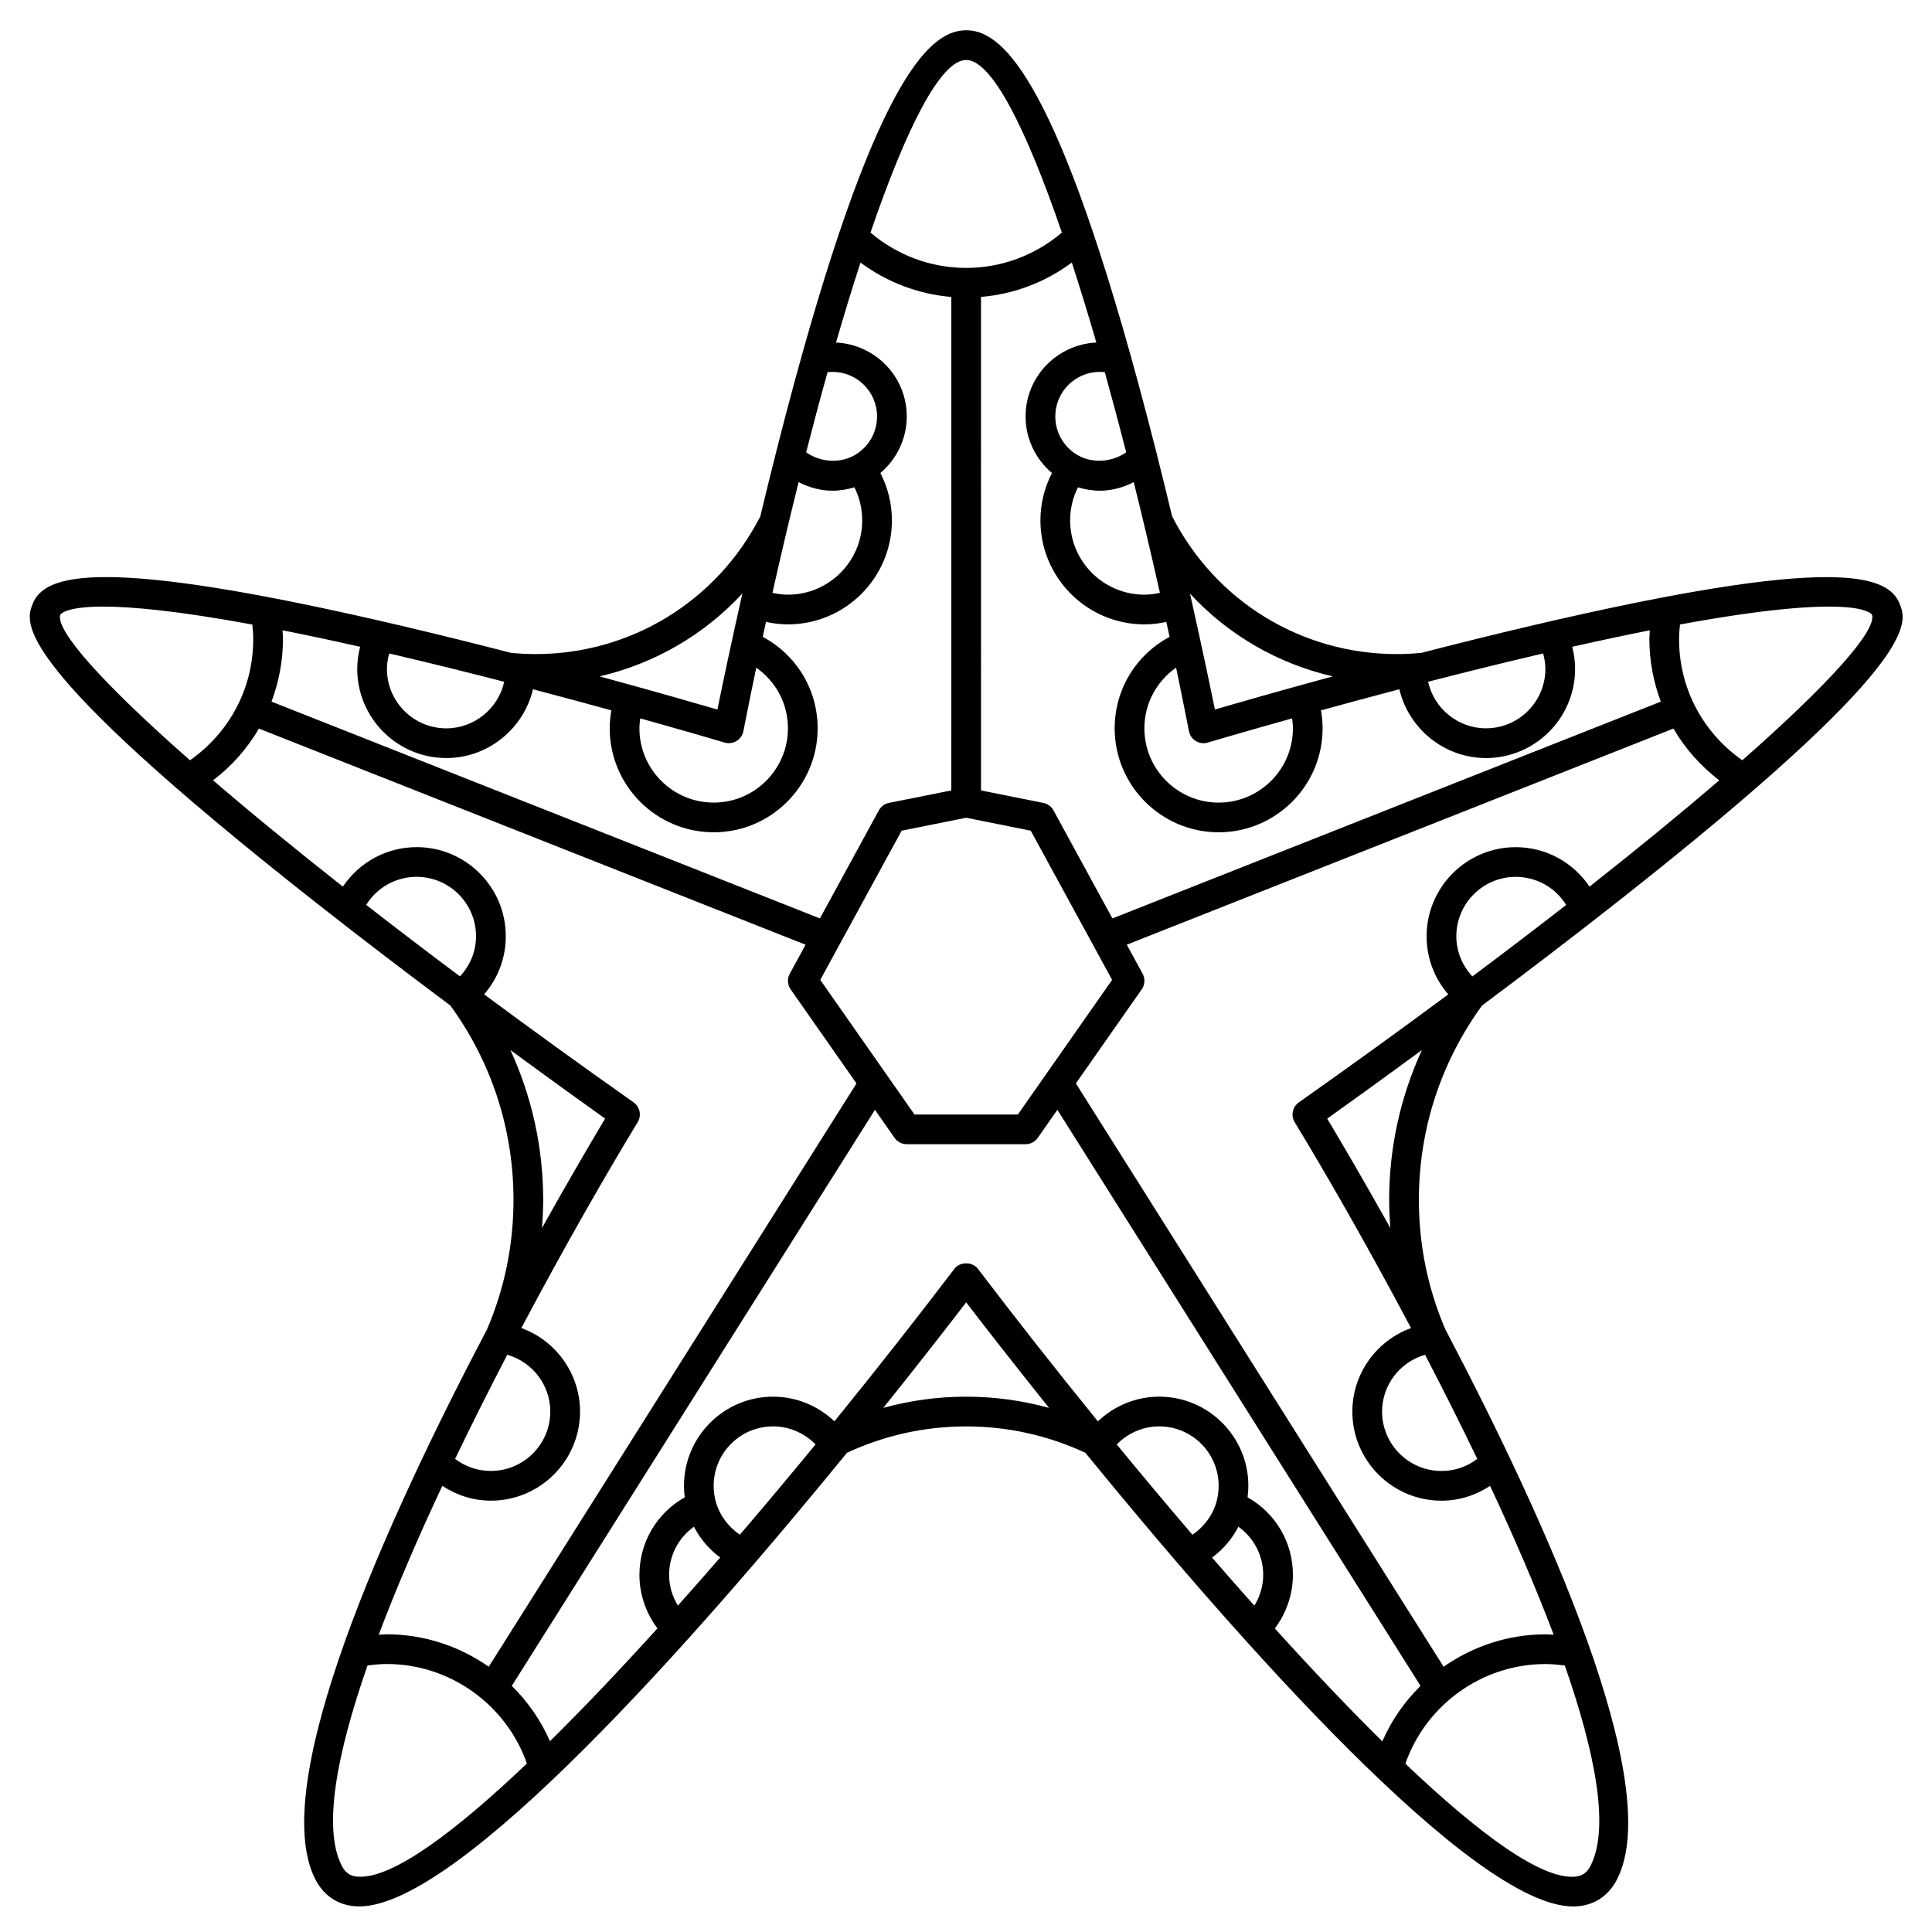 <?xml version="1.0" encoding="UTF-8"?>
<!-- Uploaded to: ICON Repo, www.svgrepo.com, Generator: ICON Repo Mixer Tools -->
<svg fill="#000000" width="800px" height="800px" version="1.1" viewBox="144 144 512 512" xmlns="http://www.w3.org/2000/svg">
 <path d="m536.75 410.48c11.219-8.387 23.566-17.781 35.77-27.387 80.93-63.68 76.891-74.023 74.949-78.992-3.047-7.801-17.051-13.215-97.941 5.785-9.797 2.301-19.551 4.731-28.832 7.125-2.141 0.211-4.328 0.328-6.496 0.328-25.309 0-48.098-13.992-59.586-36.535-2.691-11.242-5.719-23.305-8.984-35.344-22.738-83.75-36.898-93.434-45.574-93.434s-22.84 9.684-45.57 93.43c-3.293 12.133-6.34 24.289-9.051 35.609l-0.047-0.023c-11.523 22.391-34.316 36.297-59.477 36.297-2.184 0-4.363-0.113-6.496-0.328-9.281-2.394-19.043-4.824-28.844-7.129-80.887-19.004-94.898-13.59-97.941-5.785-1.941 4.973-5.977 15.312 74.949 78.992 12.207 9.605 24.555 19 35.77 27.387 10.938 15.047 16.73 32.828 16.73 51.473 0 11.949-2.363 23.496-7.004 34.324-26.836 51.047-58.18 120.39-45.602 145.58 2.172 4.348 5.777 6.879 10.422 7.312 0.418 0.039 0.848 0.059 1.281 0.059 26.594-0.008 89.242-71.16 129.29-120.23 9.977-4.617 20.586-6.977 31.586-6.977 10.992 0 21.605 2.363 31.566 6.977 40.055 49.078 102.71 120.24 129.3 120.24 0.438 0 0.867-0.02 1.281-0.059 4.648-0.434 8.254-2.965 10.426-7.312 12.574-25.184-18.766-94.531-45.602-145.58-4.644-10.828-7.004-22.371-7.004-34.324 0.004-18.648 5.797-36.426 16.73-51.473zm-6.809-18.359c0-8.684 7.062-15.742 15.742-15.742 5.535 0 10.52 2.859 13.363 7.438-7.781 6.059-16.082 12.387-24.848 18.945-2.691-2.887-4.258-6.609-4.258-10.641zm35.297-13.152c-4.328-6.449-11.547-10.461-19.555-10.461-13.023 0-23.617 10.594-23.617 23.617 0 5.762 2.062 11.156 5.742 15.398-12.336 9.145-25.535 18.699-39.602 28.617-1.691 1.195-2.172 3.496-1.094 5.266 7.894 12.961 19.184 32.559 30.828 54.547-9.18 3.336-15.555 12.125-15.555 22.129 0 13.023 10.594 23.617 23.617 23.617 4.644 0 9.047-1.395 12.883-3.926 6.316 13.477 12.109 26.887 16.855 39.453-0.727-0.035-1.469-0.105-2.184-0.105-9.883 0-19.234 3.16-26.984 8.586l-97.453-154.59 17.453-24.934c0.859-1.223 0.945-2.828 0.23-4.141l-4.191-7.688 144.87-57.273c3.059 5.258 7.164 9.906 12.145 13.711-9.832 8.449-21.328 17.891-34.387 28.172zm-43.578 124.06c4.723 9.078 9.445 18.457 13.977 27.895l-0.195-0.266c-2.738 2.074-6 3.164-9.434 3.164-8.684 0-15.742-7.062-15.742-15.742-0.004-7.035 4.734-13.141 11.395-15.051zm-160.28-99.352 21.566-39.539 17.105-3.422 17.105 3.422 21.566 39.539-24.98 35.68h-27.391zm-142.5-92.645c6.18 1.223 13.012 2.672 20.555 4.371-0.492 1.91-0.762 3.867-0.762 5.867 0 13.023 10.594 23.617 23.617 23.617 11.082 0 20.512-7.82 22.953-18.227 7.453 1.961 14.473 3.856 20.773 5.594-0.277 1.555-0.434 3.144-0.434 4.762 0 15.191 12.359 27.551 27.551 27.551 15.191 0 27.551-12.359 27.551-27.551 0-10.297-5.637-19.469-14.547-24.242 0.285-1.324 0.574-2.641 0.863-3.965 1.906 0.422 3.844 0.656 5.812 0.656 15.191 0 27.551-12.359 27.551-27.551 0-4.426-1.059-8.691-3.055-12.555 4.367-3.703 6.992-9.137 6.992-14.996 0-10.531-8.34-19.09-18.75-19.586 2.16-7.457 4.328-14.543 6.488-21.188 7.043 5.219 15.336 8.371 24.074 9.102l-0.004 130.78-16.516 3.301c-1.141 0.227-2.125 0.953-2.684 1.973l-15.625 28.645-145.33-57.453c1.941-5.199 3.031-10.762 3.031-16.535 0-0.77-0.066-1.574-0.109-2.371zm144.43-68.387c0.426-0.047 0.855-0.09 1.312-0.09 6.512 0 11.809 5.297 11.809 11.809 0 4.356-2.391 8.355-6.231 10.422-3.871 2.074-8.996 1.648-12.562-0.93 1.863-7.281 3.762-14.379 5.672-21.211zm1.312 31.398c1.98 0 3.93-0.332 5.801-0.906 1.363 2.707 2.07 5.691 2.07 8.777 0 10.852-8.828 19.68-19.68 19.68-1.395 0-2.758-0.188-4.109-0.48 2.234-9.965 4.555-19.793 6.934-29.352 2.758 1.426 5.816 2.281 8.984 2.281zm-23.617 63.73c1.094-5.609 2.231-11.227 3.406-16.836 5.195 3.633 8.402 9.527 8.402 16.078 0 10.852-8.828 19.68-19.68 19.68-10.852 0-19.68-8.828-19.68-19.68 0-0.898 0.098-1.77 0.215-2.641 13.445 3.758 22.156 6.352 22.348 6.41 1.062 0.324 2.211 0.168 3.164-0.402 0.949-0.57 1.609-1.52 1.824-2.609zm101.45-73.918c-3.57 2.578-8.707 3-12.559 0.934-3.844-2.074-6.234-6.074-6.234-10.43 0-6.512 5.297-11.809 11.809-11.809 0.457 0 0.887 0.043 1.316 0.09 1.902 6.836 3.797 13.934 5.668 21.215zm5.016 20.309c1.332 5.59 2.637 11.246 3.918 16.949-1.355 0.293-2.719 0.48-4.113 0.48-10.852 0-19.68-8.828-19.68-19.68 0-3.082 0.707-6.07 2.07-8.773 1.871 0.57 3.82 0.902 5.801 0.902 3.164 0 6.223-0.855 8.984-2.277 1.004 4.023 1.992 8.102 2.973 12.215l-0.047 0.023c0.027 0.051 0.062 0.102 0.094 0.16zm38.949 50.215c0.117 0.867 0.215 1.738 0.215 2.641 0 10.852-8.828 19.68-19.68 19.68-10.852 0-19.68-8.828-19.68-19.68 0-6.551 3.211-12.449 8.406-16.082 1.168 5.609 2.305 11.23 3.406 16.836 0.211 1.09 0.879 2.039 1.828 2.613 0.953 0.574 2.102 0.723 3.164 0.402 0.184-0.055 8.898-2.648 22.34-6.41zm-70.633-80.016c0 5.856 2.621 11.289 6.992 14.996-1.996 3.863-3.055 8.137-3.055 12.555 0 15.191 12.359 27.551 27.551 27.551 1.969 0 3.91-0.234 5.812-0.652 0.289 1.32 0.578 2.637 0.863 3.961-8.914 4.773-14.551 13.945-14.551 24.242 0 15.191 12.359 27.551 27.551 27.551 15.191 0 27.551-12.359 27.551-27.551 0-1.617-0.156-3.207-0.434-4.762 6.301-1.734 13.316-3.633 20.773-5.594 2.453 10.406 11.875 18.23 22.961 18.23 13.023 0 23.617-10.594 23.617-23.617 0-2-0.273-3.957-0.762-5.867 7.547-1.699 14.371-3.144 20.555-4.371-0.043 0.793-0.109 1.594-0.109 2.367 0 5.773 1.09 11.34 3.031 16.535l-145.33 57.457-15.625-28.645c-0.559-1.023-1.543-1.742-2.684-1.973l-16.516-3.301-0.004-130.79c8.746-0.727 17.027-3.883 24.074-9.105 2.156 6.648 4.324 13.734 6.492 21.191-10.418 0.504-18.754 9.059-18.754 19.594zm224.34 52.594c1.125 4.203-11.051 17.98-34.395 38.523-10.512-7.383-16.762-19.141-16.762-32.074 0-1.242 0.098-2.555 0.242-3.906 46.922-8.641 50.723-2.914 50.914-2.543zm-89.414 10.734c0.766-0.18 1.48-0.344 2.231-0.52 0.363 1.34 0.598 2.699 0.598 4.098 0 8.684-7.062 15.742-15.742 15.742-7.457 0-13.789-5.309-15.34-12.34 9.09-2.336 18.66-4.715 28.254-6.981zm-53.531 5.555c-14.176 3.859-25.484 7.113-31.219 8.785-1.16-5.707-3.473-16.812-6.602-30.711 10.102 10.938 23.25 18.559 37.82 21.926zm-97.137-163.35c6.781 0 15.867 18.035 25.363 45.746-7.117 6.027-16.016 9.359-25.363 9.359-9.34 0-18.25-3.332-25.359-9.359 9.492-27.711 18.578-45.746 25.359-45.746zm-59.312 141.39c-3.133 13.918-5.449 25.035-6.609 30.75-5.738-1.672-17.055-4.93-31.238-8.789 14.57-3.379 27.734-11.012 37.848-21.961zm-63.109 23.395c-1.551 7.027-7.887 12.34-15.34 12.34-8.684 0-15.742-7.062-15.742-15.742 0-1.402 0.234-2.762 0.598-4.098 0.742 0.172 1.449 0.332 2.203 0.512 9.609 2.258 19.184 4.641 28.281 6.988zm-117.67-17.715c0.082-0.176 1.305-2.211 11.461-2.211 7.394 0 19.578 1.098 39.453 4.754 0.145 1.352 0.242 2.656 0.242 3.902 0 12.938-6.25 24.691-16.762 32.074-23.355-20.562-35.539-34.336-34.395-38.52zm40.516 43.828c4.981-3.801 9.086-8.453 12.145-13.711l144.87 57.277-4.191 7.688c-0.715 1.312-0.625 2.922 0.23 4.141l17.457 24.934-97.453 154.58c-7.75-5.422-17.102-8.59-26.984-8.59-0.715 0-1.453 0.07-2.18 0.105 4.738-12.57 10.531-25.977 16.852-39.453 3.836 2.531 8.238 3.926 12.883 3.926 13.023 0 23.617-10.594 23.617-23.617 0-10-6.375-18.789-15.551-22.129 11.645-21.988 22.93-41.582 30.828-54.547 1.078-1.77 0.598-4.07-1.094-5.266-14.062-9.918-27.266-19.477-39.602-28.617 3.68-4.238 5.742-9.633 5.742-15.395 0-13.023-10.594-23.617-23.617-23.617-8.004 0-15.223 4.012-19.555 10.461-13.062-10.273-24.562-19.715-34.395-28.168zm77.965 152.23c6.66 1.91 11.398 8.016 11.398 15.047 0 8.684-7.062 15.742-15.742 15.742-3.438 0-6.699-1.09-9.434-3.16l-0.188 0.246c4.527-9.426 9.246-18.801 13.965-27.875zm-12.539-100.27c-8.77-6.559-17.07-12.887-24.852-18.945 2.844-4.582 7.832-7.438 13.367-7.438 8.684 0 15.742 7.062 15.742 15.742 0 4.031-1.566 7.754-4.258 10.641zm13.375 19.52c11.57 8.496 20.652 15.008 25.094 18.172-3.016 5.031-9.152 15.426-16.734 28.988 0.191-2.481 0.32-4.977 0.32-7.488-0.004-13.891-3.016-27.312-8.68-39.672zm-40.648 219.05c-1.926-0.18-3.156-1.074-4.113-3-4.977-9.957-1.27-29.547 6.883-52.945 1.742-0.234 3.477-0.398 5.144-0.398 16.695 0 31.625 10.746 37.098 26.375-19.09 18.16-35.094 30.004-44.125 30.004-0.305 0.004-0.598-0.012-0.887-0.035zm82.699-79.957c0-5.184 2.508-9.855 6.578-12.77 1.664 3.223 4.039 6.012 6.957 8.156-3.738 4.312-7.477 8.566-11.207 12.742-1.48-2.434-2.328-5.203-2.328-8.129zm12.371-19.406c-0.375-1.34-0.562-2.754-0.562-4.211 0-8.684 7.062-15.742 15.742-15.742 4.273 0 8.309 1.762 11.258 4.781-6.574 8.004-13.301 16.031-20.066 23.926-3.047-2.078-5.379-5.172-6.371-8.754zm66.352-27.824c-7.504 0-14.844 1.008-21.953 2.965 9.742-12.152 17.477-22.125 21.953-27.965 4.481 5.84 12.215 15.812 21.953 27.965-7.113-1.957-14.453-2.965-21.953-2.965zm72.141 34.461c4.07 2.914 6.578 7.586 6.578 12.77 0 2.938-0.852 5.715-2.348 8.156-3.727-4.18-7.465-8.434-11.211-12.754 2.938-2.148 5.312-4.938 6.981-8.172zm-5.793-6.629c-0.996 3.578-3.328 6.676-6.387 8.754-6.762-7.898-13.488-15.926-20.059-23.93 2.949-3.019 6.984-4.785 11.266-4.785 8.684 0 15.742 7.062 15.742 15.742 0 1.457-0.191 2.875-0.562 4.219zm15.453 33.594c3.059-4.078 4.789-9.078 4.789-14.195 0-8.664-4.629-16.406-12.012-20.559 0.129-1.008 0.203-2.027 0.203-3.059 0-13.023-10.594-23.617-23.617-23.617-6.117 0-11.902 2.402-16.258 6.543-11.379-14.008-22.191-27.785-31.777-40.406-1.488-1.961-4.781-1.961-6.269 0-9.586 12.625-20.395 26.398-31.781 40.402-4.348-4.141-10.133-6.535-16.246-6.535-13.023 0-23.617 10.594-23.617 23.617 0 1.031 0.074 2.051 0.203 3.059-7.383 4.152-12.012 11.898-12.012 20.559 0 5.113 1.723 10.102 4.773 14.172-9.816 10.832-19.426 20.965-28.477 29.891-2.441-5.555-5.894-10.504-10.121-14.656l96.242-152.66 5.203 7.43c0.734 1.055 1.945 1.68 3.227 1.68h31.488c1.281 0 2.488-0.625 3.223-1.68l5.203-7.43 96.242 152.66c-4.231 4.164-7.695 9.129-10.137 14.699-9.047-8.934-18.656-19.07-28.473-29.91zm83.73 62.766c-0.961 1.922-2.188 2.816-4.113 3-8.863 0.859-25.301-11.164-45.023-29.93 5.465-15.648 20.395-26.41 37.109-26.41 1.672 0 3.402 0.16 5.148 0.398 8.152 23.395 11.855 42.98 6.879 52.941zm-69.852-197.88c4.441-3.164 13.52-9.676 25.094-18.172-5.668 12.363-8.676 25.785-8.676 39.672 0 2.516 0.125 5.012 0.32 7.488-7.586-13.559-13.727-23.953-16.738-28.988z"/>
</svg>